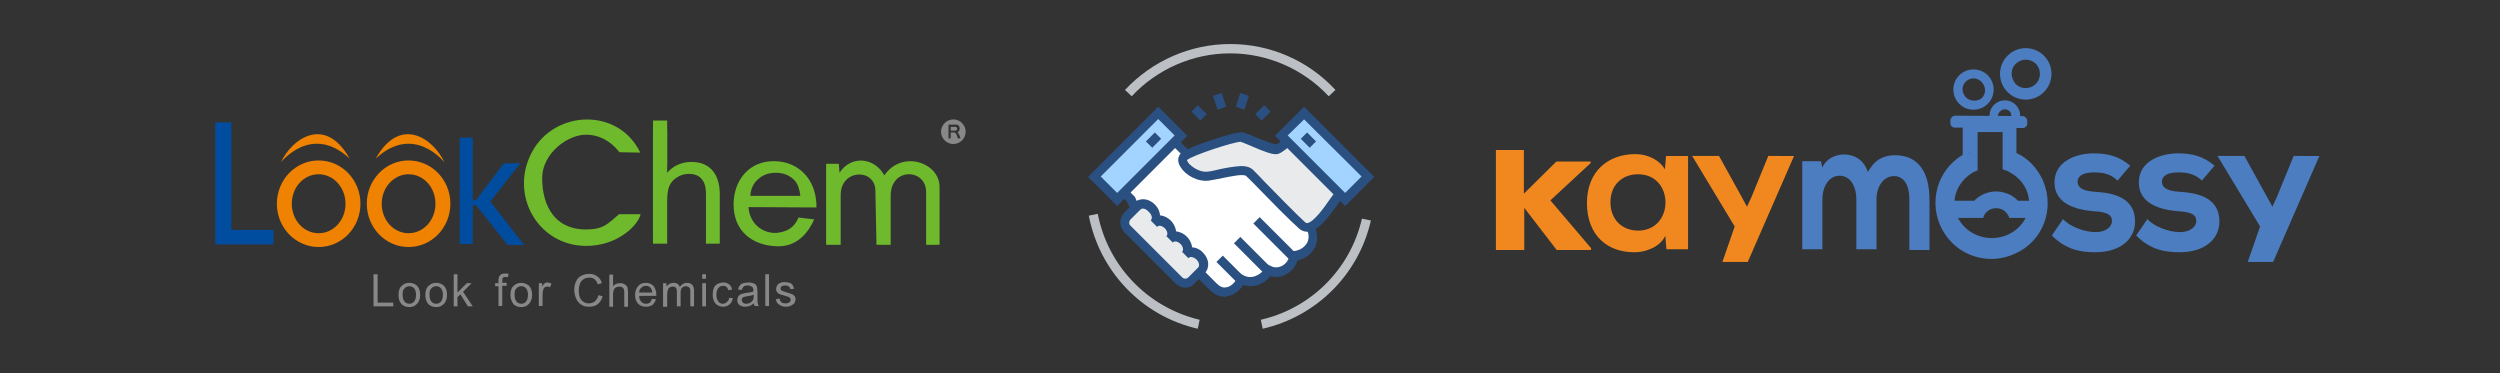 <?xml version="1.0" encoding="utf-8"?>
<!-- Generator: Adobe Illustrator 19.0.0, SVG Export Plug-In . SVG Version: 6.00 Build 0)  -->
<svg version="1.1" id="图层_1" xmlns="http://www.w3.org/2000/svg" xmlns:xlink="http://www.w3.org/1999/xlink" x="0px" y="0px"
	 viewBox="0 0 670 100" style="enable-background:new 0 0 670 100;" xml:space="preserve">
<rect x="0" y="0" width="670" height="100" fill="#333333" stroke="none"/>
<style type="text/css">
	.st0{fill:#FFFFFF;}
	.st1{fill:#2A5082;}
	.st2{fill:#E9EAEB;}
	.st3{fill:#A3D4FF;}
	.st4{clip-path:url(#SVGID_2_);fill:#A3D4FF;}
	.st5{clip-path:url(#SVGID_4_);fill:#2A5082;}
	.st6{fill:#BCC0C4;}
	.st7{fill:#F1881F;}
	.st8{fill:#4B7DC0;}
	.st9{fill:#888888;}
	.st10{fill:#004DA0;}
	.st11{fill:#6FB92C;}
	.st12{fill-rule:evenodd;clip-rule:evenodd;fill:#EF8200;}
	.st13{fill-rule:evenodd;clip-rule:evenodd;fill:#888888;}
</style>
<g id="XMLID_121_">
	<path id="XMLID_117_" class="st0" d="M350.7,60.8l-17-17.1h-13.5l-9.8-9.8L297,47.3l6.1,6.1c0.6,1.8,1.8,3.4,3.2,4.6l16.6,16.7
		l2.1,2.1c3.2,3.2,6.1,0.8,7.6-1.8c2.9,1.5,6.1-0.1,7.3-2.4c3.7,1.8,6.9-1.9,6.6-3.8C350.4,68.5,353.4,64.4,350.7,60.8L350.7,60.8z"
		/>
	<path id="XMLID_190_" class="st1" d="M328.1,79.5c-1.1,0-2.5-0.4-4-1.9l-2.1-2.1l-16.5-16.7c-1.6-1.3-2.8-3-3.5-4.8l-6.8-6.7
		l15.2-15.2l10.3,10.3h13.5L351.7,60c1.4,1.7,1.7,4.1,0.8,6.1c-0.9,1.9-2.7,3.3-4.8,3.7c-0.4,1.4-1.2,2.5-2.4,3.3
		c-1.4,1.1-3.2,1.4-4.8,0.9c-0.9,1.1-2.1,1.9-3.4,2.4c-1.3,0.4-2.6,0.4-3.9,0c-1.2,1.7-2.8,2.8-4.4,3
		C328.5,79.6,328.3,79.6,328.1,79.5L328.1,79.5z M298.7,47.3l5.5,5.5l0.1,0.3c0.6,1.5,1.5,2.9,2.8,3.9l0.2,0.1l16.6,16.7l2.1,2.1
		c0.9,0.9,1.7,1.3,2.6,1.1c1.1-0.1,2.3-1.1,3.1-2.7l0.6-1l1,0.5c0.9,0.5,2,0.6,3.1,0.2s2-1.1,2.6-2.1l0.5-1.1l1.1,0.5
		c1.1,0.6,2.4,0.4,3.4-0.3c1.1-0.8,1.5-1.9,1.5-2.3l-0.2-1.3l1.3-0.1c1.6-0.1,3.1-1,3.8-2.4c0.5-1.2,0.4-2.5-0.4-3.6l-16.6-16.7
		h-13.5l-9.3-9.2L298.7,47.3z"/>
	<path id="XMLID_112_" class="st2" d="M348.3,35.1c0,0-5,4.7-6.1,4.9c-1.5,0.2-8.1-2.9-9.4-3.2c-1.4-0.4-14.7,3.9-15.7,5.5
		s2.9,5.4,6.8,4.9c3.8-0.5,9.4-2.5,11.1-0.9c2.7,2.7,10.4,10.8,14.1,14.1c3.1,2.7,8.3-6.6,9.7-8.1c0,0,2.4-1.8,4.2-3L348.3,35.1z"/>
	<path id="XMLID_177_" class="st1" d="M350.3,62.1c-0.8,0-1.5-0.3-2.1-0.8c-2.7-2.4-7.6-7.4-11.2-11.1c-1.2-1.3-2.3-2.3-3-3
		s-4.2,0.1-6.3,0.5c-1.3,0.3-2.6,0.5-3.7,0.7c-3.1,0.4-6.3-1.5-7.6-3.6c-1-1.6-0.6-2.6-0.3-3.2c0.2-0.4,0.9-1.5,8.4-4
		c2.1-0.7,7.3-2.4,8.7-2.1c1,0.3,1.9,0.7,2.9,1.1c1.7,0.7,5.1,2.1,6,2.1c0.7-0.3,3.4-2.6,5.5-4.6l0.9-0.8l16.4,16l-1.2,0.9
		c-1.5,1.1-3.6,2.6-4.1,3c-0.2,0.3-0.6,0.9-1,1.4c-2.5,3.6-5.1,7.1-7.8,7.4C350.5,62.1,350.4,62.1,350.3,62.1L350.3,62.1z
		 M332.7,44.5c1.3,0,2.3,0.3,3.1,1c0.7,0.7,1.8,1.8,3,3.1c3.5,3.6,8.4,8.6,11,11c0.1,0.1,0.4,0.2,0.5,0.2c1.8-0.2,4.8-4.5,6.1-6.4
		c0.4-0.6,0.9-1.2,1.3-1.8l0.2-0.2l3-2.1l-12.7-12.4c-3,2.8-5,4.3-5.9,4.4c-1.1,0.2-3.2-0.5-7.3-2.3c-1-0.4-2.1-0.9-2.5-1
		c-1.8,0-12.9,3.6-14.4,4.9c0.2,0.5,0.5,1,0.9,1.3c1.1,1,2.9,2,4.6,1.8c1.1-0.1,2.2-0.4,3.5-0.7C329,44.9,330.8,44.6,332.7,44.5
		L332.7,44.5z M326,70.2l1.7-1.7l5.7,5.7l-1.7,1.7L326,70.2z M330.7,65.2l1.7-1.7l8.3,8.3l-1.7,1.7L330.7,65.2z M335.9,59.9l1.7-1.7
		l9.7,9.7l-1.7,1.7L335.9,59.9z"/>
	<path id="XMLID_100_" class="st3" d="M343.4,36.3l6.1-6.1l17.1,17.1l-6.1,6.1L343.4,36.3z"/>
	<path id="XMLID_169_" class="st1" d="M360.5,55.2l-18.8-18.8l7.8-7.8l18.8,18.8L360.5,55.2z M345.1,36.3l15.4,15.4l4.4-4.4
		L349.5,32L345.1,36.3z"/>
	<path id="XMLID_93_" class="st1" d="M348.6,37.2l1.7-1.7l2.4,2.4l-1.7,1.7L348.6,37.2z"/>
	<g id="XMLID_150_">
		<g id="XMLID_162_">
			<g>
				<g>
					<defs>
						<rect id="SVGID_1_" x="291.6" y="11.8" width="76.8" height="76.3"/>
					</defs>
					<clipPath id="SVGID_2_">
						<use xlink:href="#SVGID_1_"  style="overflow:visible;"/>
					</clipPath>
					<path id="XMLID_91_" class="st4" d="M293.3,47.3l17.1-17.1l6.1,6.1l-17.1,17.1L293.3,47.3z"/>
				</g>
			</g>
		</g>
		<g id="XMLID_151_">
			<g>
				<g>
					<defs>
						<rect id="SVGID_3_" x="291.6" y="11.8" width="76.8" height="76.3"/>
					</defs>
					<clipPath id="SVGID_4_">
						<use xlink:href="#SVGID_3_"  style="overflow:visible;"/>
					</clipPath>
					<path id="XMLID_154_" class="st5" d="M299.4,55.2l-7.8-7.8l18.8-18.8l7.8,7.8L299.4,55.2z M295,47.3l4.4,4.4l15.4-15.4
						l-4.4-4.4L295,47.3z"/>
				</g>
			</g>
		</g>
	</g>
	<path id="XMLID_82_" class="st1" d="M307.1,37.9l2.4-2.4l1.7,1.7l-2.4,2.4L307.1,37.9z"/>
	<path id="XMLID_140_" class="st6" d="M321,88.1c-14.9-3.4-26.3-15.3-29.2-30.3l2.4-0.5c2.7,14,13.4,25.1,27.3,28.4L321,88.1z
		 M338.4,88.1l-0.5-2.4c13.5-3.1,24-13.6,27.1-27.1l2.4,0.5C364.1,73.6,352.8,84.8,338.4,88.1L338.4,88.1z M303.3,25.8l-1.8-1.7
		c7.3-7.8,17.5-12.3,28.2-12.3s20.9,4.4,28.2,12.3l-1.8,1.7c-6.8-7.3-16.4-11.5-26.4-11.5C319.7,14.3,310.1,18.5,303.3,25.8
		L303.3,25.8z"/>
	<path id="XMLID_78_" class="st2" d="M315.9,75.2c0.5,0.5,1.1,0.7,1.7,0.7s1.3-0.3,1.7-0.7l2.6-2.6c1-1,0.8-2.7-0.4-3.9
		c-1.2-1.2-2.9-1.5-3.9-0.4c1-1,0.8-2.7-0.4-3.9c-1.2-1.2-2.9-1.5-3.9-0.4c1-1,0.8-2.7-0.4-3.9c-1.2-1.2-2.9-1.5-3.9-0.4
		c1-1,0.8-2.7-0.4-3.9c-1.2-1.2-2.9-1.5-3.9-0.4l-2.6,2.6c-0.5,0.5-0.7,1.1-0.7,1.7c0,0.6,0.3,1.3,0.7,1.7L315.9,75.2z"/>
	<path id="XMLID_124_" class="st1" d="M317.7,77.1c-1,0-1.9-0.4-2.6-1.1l-13.8-13.8c-1.4-1.4-1.4-3.8,0-5.2l2.6-2.6
		c1.5-1.5,3.9-1.3,5.6,0.4c0.8,0.8,1.3,1.8,1.4,2.9c2.3,0.3,4,2.1,4.3,4.3c2.3,0.3,4,2.1,4.3,4.3h0.2c1,0.1,2,0.6,2.7,1.4
		c1.7,1.7,1.9,4.1,0.4,5.6l-2.6,2.6C319.6,76.7,318.6,77.1,317.7,77.1L317.7,77.1z M306.3,55.9c-0.3,0-0.5,0.1-0.7,0.3l-2.6,2.6
		c-0.5,0.5-0.5,1.3,0,1.7l13.8,13.8c0.5,0.5,1.2,0.5,1.7,0l2.6-2.6c0.5-0.5,0.2-1.5-0.4-2.1c-0.4-0.4-0.8-0.6-1.3-0.7
		c-0.3-0.1-0.6,0-0.9,0.3l-1.7-1.7c0.5-0.5,0.2-1.5-0.4-2.1s-1.6-1-2.1-0.4l-1.7-1.7c0.5-0.5,0.2-1.5-0.4-2.1s-1.6-1-2.1-0.4
		l-1.7-1.7c0.2-0.2,0.3-0.6,0.3-0.9c-0.1-0.5-0.3-0.9-0.7-1.3C307.4,56.2,306.8,55.9,306.3,55.9L306.3,55.9z M319.3,29.9l1.7-1.7
		l2.4,2.4l-1.7,1.7L319.3,29.9z M325.1,25.7l2.3-0.8l1.2,3.7l-2.3,0.8L325.1,25.7z M331.2,28.6l1.2-3.7l2.3,0.8l-1.2,3.7L331.2,28.6
		z M336.4,30.6l2.4-2.4l1.7,1.7l-2.4,2.4L336.4,30.6z"/>
</g>
<g id="XMLID_173_">
	<g id="XMLID_208_">
		<path id="XMLID_168_" class="st7" d="M408.4,40.2v11.7l8.7-8.6h9.2v0.4l-10.8,10l10.9,12.8V67h-9.2l-8.7-11.3V67h-7.6V40.2H408.4z
			"/>
		<path id="XMLID_210_" class="st7" d="M446.5,41.8h5.9v25h-5.8l-0.3-3.6c-1.4,3-5.3,4.4-8.1,4.4c-7.4,0.1-12.9-4.5-12.9-13.2
			c0-8.6,5.8-13.1,13-13.1c3.3,0,6.5,1.6,7.9,4.1L446.5,41.8z M431.6,54.2c0,4.8,3.3,7.6,7.4,7.6c9.8,0,9.8-15.1,0-15.1
			C434.8,46.7,431.6,49.5,431.6,54.2z"/>
		<path id="XMLID_159_" class="st7" d="M480.8,41.8l-12.4,28.4h-6.8l3.3-9.5l-11.4-18.9h7.2l5.2,9.4l2.3,4.2l1.2-2.6l4.5-11
			C473.9,41.8,480.8,41.8,480.8,41.8z"/>
	</g>
	<g id="XMLID_176_">
		<g id="XMLID_202_">
			<g id="XMLID_203_">
				<path id="XMLID_158_" class="st8" d="M621.6,41.8l-12.4,28.4h-6.8l3.3-9.5l-11.4-18.9h7.2l5.2,9.4l2.3,4.2l1.2-2.6l4.5-11
					C614.7,41.8,621.6,41.8,621.6,41.8z"/>
				<path id="XMLID_155_" class="st8" d="M497.5,66.8V53.4c0-3.3-1.5-6.3-4.5-6.3c-2.9,0-4.6,3-4.6,6.3v13.4H483V43.2h5l0.4,1.7
					c1.1-2.5,3.6-3.5,5.8-3.5c2.6,0,5.2,1.2,6.4,4.7c2-3.6,4.5-4.5,7.3-4.5c6.1,0,9.2,4.4,9.2,11.9V67h-5.4V53.3
					c0-3.3-1.2-6.1-4.1-6.1s-4.7,2.9-4.7,6.2v13.4H497.5L497.5,66.8z"/>
				<path id="XMLID_149_" class="st8" d="M590.1,48.4c-1.7-1.7-3.8-2.2-6.2-2.2c-3,0-4.5,0.9-4.5,2.5s1.4,2.5,4.7,2.7
					c4.7,0.3,10.7,1.4,10.7,8c0,4.4-3.6,8.2-10.7,8.2c-3.9,0-7.9-0.7-11.6-4.5l3-4.4c1.7,2,5.8,3.5,8.6,3.5c2.3,0.1,4.5-1.1,4.5-3
					c0-1.7-1.4-2.4-5-2.6c-4.7-0.4-10.4-2-10.4-7.7c0-5.8,6-7.8,10.5-7.8c3.9,0,6.8,0.8,9.8,3.3L590.1,48.4z"/>
				<path id="XMLID_145_" class="st8" d="M567.5,48.4c-1.7-1.7-3.8-2.2-6.2-2.2c-3,0-4.5,0.9-4.5,2.5s1.4,2.5,4.7,2.7
					c4.7,0.3,10.7,1.4,10.7,8c0,4.4-3.6,8.2-10.7,8.2c-3.9,0-7.9-0.7-11.6-4.5l3-4.4c1.7,2,5.8,3.5,8.6,3.5c2.3,0.1,4.5-1.1,4.5-3
					c0-1.7-1.4-2.4-5-2.6c-4.7-0.4-10.4-2-10.4-7.7c0-5.8,6-7.8,10.5-7.8c3.9,0,6.8,0.8,9.8,3.3L567.5,48.4z"/>
			</g>
		</g>
		<g id="XMLID_181_">
			<g id="XMLID_196_">
				<path id="XMLID_144_" class="st8" d="M540.8,53.8c-0.8-0.9-2-1.7-3.1-2c-3-1.1-6.4-0.3-8.6,2h-8.6v4.6h11
					c0.4-1.6,1.8-2.6,3.5-2.6s3,1.1,3.5,2.6h8.6v-4.6H540.8z"/>
				<path id="XMLID_197_" class="st8" d="M547.6,48.6c-1.4-3.3-3.9-6.1-7.2-7.6v-6.7h1.7c0.7,0,1.2-0.5,1.2-1.2v-0.8
					c0-0.3-0.2-0.6-0.4-0.8c-0.2-0.2-0.5-0.4-0.8-0.4L523.9,31c-0.3,0-0.6,0.2-0.8,0.4c-0.2,0.2-0.4,0.5-0.4,0.8V33
					c0,0.7,0.5,1.2,1.2,1.2h2.1v7.3c-6.9,4.1-9.3,12.9-5.5,20s12.5,9.9,19.7,6.4C547.5,64.6,550.7,56.1,547.6,48.6L547.6,48.6z
					 M528,40.7c-0.2,0.1-0.3,0.2-0.5,0.2C527.6,40.8,527.7,40.8,528,40.7L528,40.7z M533.8,63.8c-5.5,0-10-4.2-10-9.4
					c0-3.4,2-6.4,4.8-8.1c0.5-0.2,0.9-0.5,1.4-0.6V35.4h6.7v10c0.8,0.2,1.6,0.5,2.3,1c2.9,1.7,4.8,4.6,4.8,8.1
					C543.8,59.6,539.3,63.8,533.8,63.8L533.8,63.8z"/>
			</g>
			<g id="XMLID_182_">
				<path id="XMLID_193_" class="st8" d="M528.9,29.4c-3,0-5.4-2.4-5.4-5.4s2.4-5.4,5.4-5.4s5.4,2.4,5.4,5.4
					C534.3,27,531.9,29.4,528.9,29.4L528.9,29.4z M528.9,21c-1.2,0-2.3,0.8-2.7,1.8c-0.5,1.1-0.2,2.4,0.7,3.3
					c0.8,0.8,2.1,1.1,3.3,0.7s1.8-1.5,1.8-2.7C531.9,22.4,530.5,21,528.9,21L528.9,21z"/>
				<path id="XMLID_189_" class="st8" d="M537.3,35.1c-2.3,0-4.1-1.8-4.1-4.1s1.8-4.1,4.1-4.1s4.1,1.8,4.1,4.1
					S539.6,35.1,537.3,35.1L537.3,35.1z M537.3,29.3c-0.7,0-1.4,0.5-1.7,1.1c-0.3,0.7-0.2,1.4,0.4,1.9c0.5,0.5,1.3,0.7,1.9,0.4
					c0.7-0.3,1.1-0.9,1.1-1.7C539.1,30.1,538.3,29.3,537.3,29.3L537.3,29.3z"/>
				<path id="XMLID_183_" class="st8" d="M542.9,26.7c-3.8,0-6.9-3.1-6.9-6.9s3.1-6.9,6.9-6.9c3.8,0,6.9,3.1,6.9,6.9
					S546.7,26.7,542.9,26.7L542.9,26.7z M542.9,16c-1.5,0-2.9,0.9-3.5,2.3s-0.2,3,0.8,4.2c1.1,1.1,2.7,1.4,4.2,0.8
					c1.4-0.6,2.3-2,2.3-3.5C546.7,17.7,545.1,16,542.9,16L542.9,16z"/>
			</g>
		</g>
	</g>
</g>
<g>
	<polygon class="st9" points="100.1,82.1 100.1,73.5 101.2,73.5 101.2,81.1 105.4,81.1 105.4,82.1 	"/>
	<path class="st9" d="M106.8,79c0-1.1,0.3-2,1-2.5c0.5-0.5,1.2-0.7,1.9-0.7c0.9,0,1.5,0.3,2.1,0.8c0.5,0.6,0.8,1.3,0.8,2.3
		c0,0.8-0.1,1.4-0.4,1.9c-0.2,0.5-0.6,0.8-1,1.1c-0.5,0.3-1,0.4-1.5,0.4c-0.9,0-1.6-0.3-2.1-0.8C107,80.8,106.8,80,106.8,79
		 M107.9,79c0,0.8,0.2,1.4,0.5,1.8c0.3,0.4,0.8,0.6,1.3,0.6c0.5,0,1-0.2,1.3-0.6c0.3-0.4,0.5-1,0.5-1.8c0-0.8-0.2-1.3-0.5-1.7
		c-0.3-0.4-0.8-0.6-1.3-0.6c-0.5,0-1,0.2-1.3,0.6C108,77.6,107.9,78.2,107.9,79"/>
	<path class="st9" d="M114,79c0-1.1,0.3-2,1-2.5c0.5-0.5,1.2-0.7,1.9-0.7c0.9,0,1.5,0.3,2.1,0.8c0.5,0.6,0.8,1.3,0.8,2.3
		c0,0.8-0.1,1.4-0.4,1.9c-0.2,0.5-0.6,0.8-1,1.1c-0.5,0.3-1,0.4-1.5,0.4c-0.9,0-1.6-0.3-2.1-0.8C114.2,80.8,114,80,114,79 M115.1,79
		c0,0.8,0.2,1.4,0.5,1.8c0.3,0.4,0.8,0.6,1.3,0.6c0.5,0,1-0.2,1.3-0.6c0.3-0.4,0.5-1,0.5-1.8c0-0.8-0.2-1.3-0.5-1.7
		c-0.3-0.4-0.8-0.6-1.3-0.6c-0.5,0-1,0.2-1.3,0.6C115.2,77.6,115.1,78.2,115.1,79"/>
	<polygon class="st9" points="121.6,82.1 121.6,73.5 122.6,73.5 122.6,78.4 125.1,75.9 126.4,75.9 124.1,78.2 126.7,82.1 
		125.4,82.1 123.4,78.9 122.6,79.6 122.6,82.1 	"/>
	<path class="st9" d="M133.6,82.1v-5.4h-0.9v-0.8h0.9v-0.7c0-0.4,0-0.7,0.1-0.9c0.1-0.3,0.3-0.5,0.5-0.7c0.3-0.2,0.6-0.3,1.1-0.3
		c0.3,0,0.6,0,1,0.1l-0.2,0.9c-0.2,0-0.4-0.1-0.6-0.1c-0.3,0-0.5,0.1-0.7,0.2c-0.1,0.1-0.2,0.4-0.2,0.8v0.6h1.2v0.8h-1.2v5.4H133.6z
		"/>
	<path class="st9" d="M136.8,79c0-1.1,0.3-2,1-2.5c0.5-0.5,1.2-0.7,1.9-0.7c0.8,0,1.5,0.3,2.1,0.8c0.5,0.6,0.8,1.3,0.8,2.3
		c0,0.8-0.1,1.4-0.4,1.9c-0.2,0.5-0.6,0.8-1,1.1c-0.5,0.3-1,0.4-1.5,0.4c-0.9,0-1.6-0.3-2.1-0.8C137.1,80.8,136.8,80,136.8,79
		 M137.9,79c0,0.8,0.2,1.4,0.5,1.8c0.3,0.4,0.8,0.6,1.3,0.6c0.5,0,1-0.2,1.3-0.6c0.3-0.4,0.5-1,0.5-1.8c0-0.8-0.2-1.3-0.5-1.7
		c-0.3-0.4-0.8-0.6-1.3-0.6c-0.5,0-1,0.2-1.3,0.6C138,77.6,137.9,78.2,137.9,79"/>
	<path class="st9" d="M144.4,82.1v-6.2h0.9v0.9c0.2-0.4,0.5-0.7,0.7-0.9c0.2-0.1,0.4-0.2,0.7-0.2c0.4,0,0.7,0.1,1.1,0.3l-0.4,1
		c-0.3-0.2-0.5-0.2-0.8-0.2c-0.2,0-0.4,0.1-0.6,0.2c-0.2,0.1-0.3,0.3-0.4,0.6c-0.1,0.4-0.2,0.8-0.2,1.2v3.2H144.4z"/>
	<path class="st9" d="M160.4,79.1l1.1,0.3c-0.2,0.9-0.7,1.6-1.3,2.1c-0.6,0.5-1.4,0.7-2.3,0.7c-0.9,0-1.7-0.2-2.2-0.6
		c-0.6-0.4-1-0.9-1.3-1.6c-0.3-0.7-0.5-1.5-0.5-2.3c0-0.9,0.2-1.7,0.5-2.3c0.3-0.7,0.8-1.2,1.4-1.5c0.6-0.3,1.3-0.5,2.1-0.5
		c0.9,0,1.6,0.2,2.2,0.7c0.6,0.4,1,1,1.2,1.8l-1.1,0.3c-0.2-0.6-0.5-1.1-0.9-1.4c-0.4-0.3-0.8-0.4-1.4-0.4c-0.7,0-1.2,0.2-1.6,0.5
		c-0.4,0.3-0.8,0.7-0.9,1.3c-0.2,0.5-0.3,1.1-0.3,1.6c0,0.7,0.1,1.4,0.3,1.9c0.2,0.5,0.5,0.9,1,1.2c0.4,0.3,0.9,0.4,1.4,0.4
		c0.6,0,1.2-0.2,1.6-0.5C159.9,80.3,160.2,79.8,160.4,79.1"/>
	<path class="st9" d="M163.3,82.1v-8.5h1v3.1c0.5-0.6,1.1-0.8,1.9-0.8c0.5,0,0.9,0.1,1.2,0.3c0.3,0.2,0.6,0.4,0.7,0.7
		c0.1,0.3,0.2,0.8,0.2,1.4v3.9h-1v-3.9c0-0.5-0.1-0.9-0.3-1.1c-0.2-0.2-0.5-0.4-1-0.4c-0.3,0-0.6,0.1-0.9,0.2
		c-0.3,0.2-0.5,0.4-0.6,0.7c-0.1,0.3-0.2,0.7-0.2,1.1v3.4H163.3z"/>
	<path class="st9" d="M174.7,80.1l1.1,0.1c-0.2,0.6-0.5,1.1-0.9,1.5c-0.5,0.3-1,0.5-1.8,0.5c-0.9,0-1.6-0.3-2.1-0.8
		c-0.5-0.6-0.8-1.3-0.8-2.3c0-1,0.3-1.8,0.8-2.4c0.5-0.6,1.2-0.9,2.1-0.9c0.8,0,1.5,0.3,2,0.8c0.5,0.6,0.8,1.4,0.8,2.4
		c0,0.1,0,0.2,0,0.3h-4.6c0,0.7,0.2,1.2,0.6,1.6c0.3,0.4,0.8,0.5,1.3,0.5c0.4,0,0.7-0.1,1-0.3C174.4,80.8,174.6,80.5,174.7,80.1
		 M171.3,78.4h3.5c0-0.5-0.2-0.9-0.4-1.2c-0.3-0.4-0.8-0.6-1.3-0.6c-0.5,0-0.9,0.2-1.2,0.5C171.5,77.4,171.3,77.8,171.3,78.4"/>
	<path class="st9" d="M177.7,82.1v-6.2h0.9v0.9c0.2-0.3,0.5-0.5,0.8-0.7c0.3-0.2,0.7-0.3,1.1-0.3c0.5,0,0.8,0.1,1.1,0.3
		c0.3,0.2,0.5,0.5,0.6,0.8c0.5-0.7,1.1-1.1,1.9-1.1c0.6,0,1.1,0.2,1.4,0.5c0.3,0.3,0.5,0.9,0.5,1.6v4.2h-1v-3.9c0-0.4,0-0.7-0.1-0.9
		c-0.1-0.2-0.2-0.3-0.4-0.4c-0.2-0.1-0.4-0.2-0.6-0.2c-0.4,0-0.8,0.1-1.1,0.4c-0.3,0.3-0.4,0.7-0.4,1.4v3.6h-1v-4
		c0-0.5-0.1-0.8-0.3-1c-0.2-0.2-0.4-0.3-0.8-0.3c-0.3,0-0.6,0.1-0.8,0.2c-0.3,0.2-0.4,0.4-0.5,0.7c-0.1,0.3-0.2,0.7-0.2,1.3v3.2
		H177.7z"/>
	<path class="st9" d="M188.2,73.5h1v1.2h-1V73.5z M188.2,75.9h1v6.2h-1V75.9z"/>
	<path class="st9" d="M195.4,79.8l1,0.1c-0.1,0.7-0.4,1.3-0.9,1.7c-0.5,0.4-1,0.6-1.7,0.6c-0.8,0-1.5-0.3-2-0.8
		c-0.5-0.6-0.8-1.3-0.8-2.4c0-0.7,0.1-1.3,0.3-1.8c0.2-0.5,0.6-0.9,1-1.1c0.4-0.2,0.9-0.4,1.5-0.4c0.7,0,1.2,0.2,1.6,0.5
		c0.4,0.3,0.7,0.8,0.8,1.4l-1,0.2c-0.1-0.4-0.3-0.7-0.5-0.9c-0.2-0.2-0.5-0.3-0.9-0.3c-0.5,0-1,0.2-1.3,0.6c-0.3,0.4-0.5,1-0.5,1.8
		c0,0.8,0.2,1.4,0.5,1.8c0.3,0.4,0.7,0.6,1.2,0.6c0.4,0,0.7-0.1,1-0.4C195.2,80.7,195.4,80.3,195.4,79.8"/>
	<path class="st9" d="M202,81.3c-0.4,0.3-0.8,0.6-1.1,0.7c-0.4,0.1-0.7,0.2-1.2,0.2c-0.7,0-1.2-0.2-1.6-0.5
		c-0.4-0.3-0.5-0.8-0.5-1.3c0-0.3,0.1-0.6,0.2-0.8c0.1-0.3,0.3-0.4,0.5-0.6c0.2-0.1,0.5-0.3,0.8-0.3c0.2-0.1,0.5-0.1,0.9-0.2
		c0.8-0.1,1.5-0.2,1.9-0.4c0-0.1,0-0.2,0-0.3c0-0.4-0.1-0.7-0.3-0.9c-0.3-0.2-0.7-0.4-1.2-0.4c-0.5,0-0.9,0.1-1.1,0.3
		c-0.2,0.2-0.4,0.5-0.5,0.9l-1-0.1c0.1-0.4,0.2-0.8,0.5-1.1c0.2-0.3,0.5-0.5,0.9-0.6c0.4-0.1,0.9-0.2,1.4-0.2c0.5,0,1,0.1,1.3,0.2
		c0.3,0.1,0.6,0.3,0.7,0.5c0.2,0.2,0.3,0.4,0.3,0.7c0,0.2,0.1,0.5,0.1,1v1.4c0,1,0,1.6,0.1,1.8c0,0.3,0.1,0.5,0.3,0.7h-1.1
		C202.1,81.8,202,81.6,202,81.3 M201.9,79c-0.4,0.2-1,0.3-1.7,0.4c-0.4,0.1-0.7,0.1-0.9,0.2c-0.2,0.1-0.3,0.2-0.4,0.3
		c-0.1,0.1-0.1,0.3-0.1,0.5c0,0.3,0.1,0.5,0.3,0.7c0.2,0.2,0.5,0.3,0.9,0.3c0.4,0,0.8-0.1,1.1-0.3c0.3-0.2,0.5-0.4,0.7-0.7
		c0.1-0.2,0.2-0.6,0.2-1V79z"/>
	<rect x="205.1" y="73.5" class="st9" width="1" height="8.5"/>
	<path class="st9" d="M207.9,80.2l1-0.2c0.1,0.4,0.2,0.7,0.5,1c0.3,0.2,0.6,0.3,1.1,0.3c0.5,0,0.8-0.1,1.1-0.3
		c0.2-0.2,0.3-0.4,0.3-0.7c0-0.2-0.1-0.4-0.3-0.6c-0.1-0.1-0.5-0.2-1.1-0.4c-0.8-0.2-1.3-0.4-1.6-0.5c-0.3-0.1-0.5-0.3-0.7-0.6
		c-0.2-0.3-0.2-0.5-0.2-0.8c0-0.3,0.1-0.5,0.2-0.8c0.1-0.2,0.3-0.4,0.5-0.6c0.2-0.1,0.4-0.2,0.7-0.3c0.3-0.1,0.6-0.1,0.9-0.1
		c0.5,0,0.9,0.1,1.3,0.2c0.4,0.1,0.6,0.3,0.8,0.6c0.2,0.2,0.3,0.6,0.4,1l-1,0.1c0-0.3-0.2-0.6-0.4-0.7c-0.2-0.2-0.5-0.3-0.9-0.3
		c-0.5,0-0.8,0.1-1,0.2c-0.2,0.2-0.3,0.3-0.3,0.6c0,0.1,0,0.3,0.1,0.4c0.1,0.1,0.2,0.2,0.4,0.3c0.1,0,0.4,0.1,0.9,0.3
		c0.7,0.2,1.3,0.4,1.6,0.5c0.3,0.1,0.5,0.3,0.7,0.5c0.2,0.2,0.3,0.5,0.3,0.9c0,0.3-0.1,0.7-0.3,1c-0.2,0.3-0.5,0.5-0.9,0.7
		c-0.4,0.2-0.8,0.3-1.3,0.3c-0.8,0-1.4-0.2-1.8-0.5C208.3,81.4,208.1,80.9,207.9,80.2"/>
	<polygon class="st10" points="57.7,65.5 57.7,32.8 62,32.8 62,61.6 73.3,61.6 73.3,65.5 	"/>
	<polygon class="st10" points="123.2,65.4 123.2,36.9 126.7,36.9 126.7,53.7 127.6,53.6 135,43.8 139.5,43.7 131.4,54 140.5,65.7 
		136,65.6 127.6,55 126.7,55 126.7,65.4 	"/>
	<path class="st11" d="M171.7,57.4c-0.5,2-2.6,4.2-4.6,5.5c-2.6,1.8-6.1,3-10,3c-13,0-20.7-13.8-14.5-25.2c6-11.2,23.1-12,29,0.2
		l-5.6-0.1c-1.2-1.6-4-4.5-8.6-4.7c-5.3-0.2-12.1,5.1-12.1,11.6c0,7.6,3.5,13.8,11.7,13.8c4.7,0,5.9-1.5,8.9-4.1L171.7,57.4z"/>
	<path class="st11" d="M175,65.3V36.8h3.7v9.6c1.7-2,4-3,6.6-3c5.3,0,7.6,3.7,7.6,8.6v13.3h-3.7V52c0-1.9-0.4-3.2-1.2-4.1
		c-0.8-0.9-2-1.3-3.4-1.3c-1.1,0-2.2,0.3-3.1,0.9c-1,0.6-1.7,1.4-2.1,2.3c-0.4,1-0.6,2.3-0.6,4.1v11.4H175z"/>
	<polyline class="st11" points="175,65.3 175,34.6 178.8,34.6 178.8,46.4 	"/>
	<polyline class="st11" points="175,63 175,32.3 178.8,32.3 178.8,44.2 	"/>
	<path class="st11" d="M214,58.3l4.2,0.5c-1.5,3.4-4.5,7.4-10,7.2c-6.4-0.2-11.6-3.9-11.6-11.2c0-6.5,4.2-11.8,11.1-11.6
		c5.7,0.1,10.7,4.1,11.1,11.4c0,0.2,0,0.6,0,1l-18.2-0.1c0.3,4.7,4.1,7.2,7.7,6.9C210.5,62.1,212.7,61.4,214,58.3 M201.1,52.5h13.4
		c-0.2-1.8-0.7-3.2-1.5-4.1c-1.3-1.4-3-2.1-5.1-2.1c-1.9,0-3.5,0.6-4.7,1.7C201.9,49.1,201.2,50.6,201.1,52.5"/>
	<path class="st11" d="M221.4,65.6V43.9h3.4l0.2,2.4c3.1-4.8,9.4-4.1,12,0.7c4.7-6.9,14.8-3.5,14.8,3.1v15.5h-3.6V51.4
		c0-6.2-9.5-6.7-9.5,1.1v13.1h-3.8l-0.3-14.6c-0.1-5.9-9.3-5.8-9.3,1.3v13.3H221.4z"/>
	<path class="st12" d="M75.3,43.5c0,0,8.2-10.5,18.4-1C87.1,30.7,78.1,37.3,75.3,43.5 M119.1,43.5c0,0-8.2-10.5-18.4-1
		C107.3,30.7,116.3,37.3,119.1,43.5 M109.5,43c-6.2,0-11.2,5.2-11.2,11.6c0,6.4,5,11.6,11.2,11.6c6.2,0,11.2-5.2,11.2-11.6
		C120.7,48.2,115.7,43,109.5,43 M109.5,46.7c4,0,7.2,3.5,7.2,7.9c0,4.4-3.2,7.9-7.2,7.9c-4,0-7.2-3.5-7.2-7.9
		C102.3,50.3,105.5,46.7,109.5,46.7 M85.4,43c6.2,0,11.2,5.2,11.2,11.6c0,6.4-5,11.6-11.2,11.6c-6.2,0-11.2-5.2-11.2-11.6
		C74.2,48.2,79.2,43,85.4,43 M85.4,46.7c-4,0-7.2,3.5-7.2,7.9c0,4.4,3.2,7.9,7.2,7.9c4,0,7.2-3.5,7.2-7.9
		C92.6,50.3,89.4,46.7,85.4,46.7"/>
	<path class="st13" d="M255.5,38.6c1.8,0,3.3-1.5,3.3-3.3c0-1.8-1.5-3.3-3.3-3.3c-1.8,0-3.3,1.5-3.3,3.3
		C252.2,37.1,253.7,38.6,255.5,38.6 M254.2,33.4l2.2,0c0.6,0.1,0.8,0.6,0.8,1c0,0.6-0.3,1-0.6,1c0,0,0,0,0,0
		c0.3,0.2,0.9,1.7,0.8,1.7l-0.7,0c0,0-0.2-0.8-0.5-1.3c-0.1-0.1-0.3-0.3-0.5-0.3l-0.9,0v1.6h-0.6V33.4z M254.8,34l1.1,0
		c0.4,0,0.6,0.1,0.6,0.5c0,0.4-0.2,0.5-0.6,0.5h-1.1V34z"/>
</g>
</svg>

